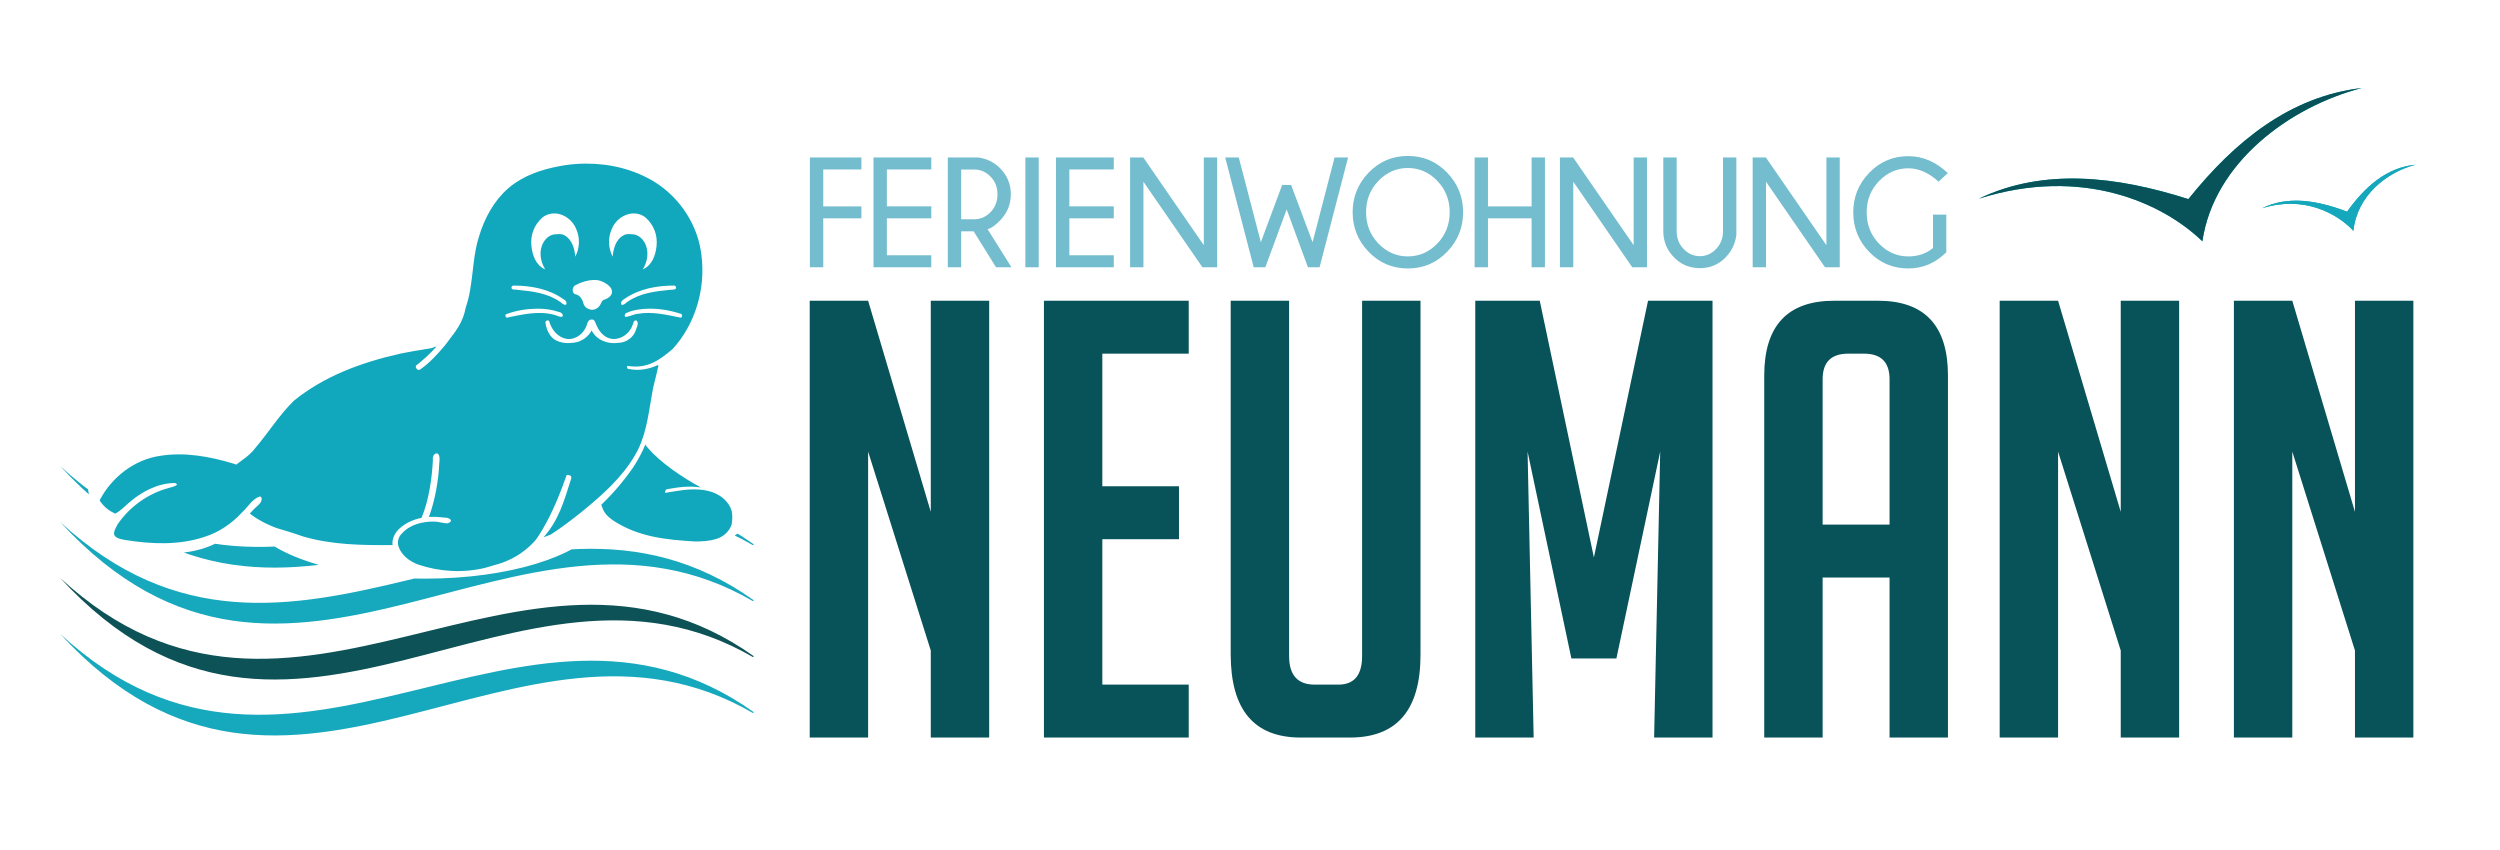 <svg clip-rule="evenodd" fill-rule="evenodd" stroke-linejoin="round" stroke-miterlimit="2" viewBox="0 0 7875 2678" xmlns="http://www.w3.org/2000/svg" xmlns:xlink="http://www.w3.org/1999/xlink"><clipPath id="a"><path clip-rule="nonzero" d="m2.042 434.224h436.551v-273.249h-436.551zm379.338-204.906c29.814 0 53.983 18.921 53.983 42.261s-24.169 42.261-53.983 42.261c-16.687 0-31.602-5.93-41.504-15.242-11.993 16.991-51.581 29.467-98.602 29.467-51.678 0-94.387-15.066-101.337-34.638-8.361 12.037-23.984 20.142-41.89 20.142-26.712 0-48.367-18.022-48.367-40.253 0-22.232 21.655-40.254 48.367-40.254 26.469 0 47.959 17.699 48.348 39.652 15.188-14.749 51.933-25.156 94.879-25.156 36.445 0 68.417 7.498 86.551 18.778 3.3-20.863 26.01-37.018 53.555-37.018z"/></clipPath><g clip-path="url(#a)" transform="scale(5.556)"><path d="m0-93.122c130.435 141.798 259.474-32.728 392.983 44.989l.159-.676c-131.132-92.989-261.312 77.679-393.142-44.313" fill="#16a8bc" transform="translate(34.09 357.332)"/><path d="m0-93.122c130.435 141.798 259.474-32.735 392.983 44.981l.159-.668c-131.132-92.989-261.312 77.687-393.142-44.313" fill="#16a8bc" transform="translate(34.09 389.05)"/><path d="m0-93.122c130.435 141.798 259.474-32.727 392.983 44.989l.159-.676c-131.132-92.989-261.312 77.687-393.142-44.313" fill="#0d5256" transform="translate(34.09 420.768)"/><path d="m0-93.123c130.435 141.798 259.474-32.735 392.983 44.981l.159-.667c-131.132-92.989-261.312 77.686-393.142-44.314" fill="#16a8bc" transform="translate(34.09 452.488)"/></g><path d="m-14.602-3.51c-14.296 27.423-50.917 62-112.672 62.842 40.215 5.088 77.841-12.268 112.672-37.622 35.034 22.689 72.852 37.151 113.151 28.832-42.143 2.777-92.862-13.696-113.151-54.052" fill="#15a8bc" transform="matrix(5.273 -1.749 -1.749 -5.273 7008.356 716.113)"/><path d="m-6.321-1.639c-5.735 12.414-20.427 28.068-45.202 28.447 16.132 2.305 31.228-5.552 45.202-17.03 14.054 10.273 29.224 16.821 45.392 13.055-16.908 1.257-37.253-6.202-45.392-24.472" fill="#15a8bc" transform="matrix(5.273 -1.748 -1.748 -5.273 7443.715 707.429)"/><path d="m0 86.216c-1.924 4.603-4.29 9.022-7.067 13.171-5.254 7.589-11.289 14.688-17.996 21.068 1.372 4.021 2.402 5.722 6.517 8.752 14.581 9.653 30.439 11.029 46.659 12.062 4.046-.038 8.099-.215 11.976-1.44 3.986-1.097 7.402-4.217 8.761-8.102.443-2.421.506-5.058.093-7.6-1.533-5.468-6.151-9.175-11.512-11.004-9.31-2.856-18.081-.669-26.165.56-.547-.445.244-1.744.729-2.031 6.657-1.124 12.137-2.091 19.38-1.027-10.14-5.502-22.677-13.924-29.635-22.004-.519-.682-1.517-1.502-1.74-2.405m-30.955-70.786c.547.016 1.128-.042 1.634.22.923.927 1.133 2.422 1.815 3.555 1.574 3.615 4.775 6.979 8.914 7.228 5.078.368 9.756-3.311 11.349-8.017.35-1.005.622-2.714 2.046-2.504 1.566 1.178.526 3.376-.042 4.846-1.125 4.6-5.64 7.899-10.301 7.89-5.69.891-12.269-1.581-14.967-7.023-1.714 3.158-4.709 5.588-8.169 6.573-4.367.947-9.383.956-13.2-1.636-2.886-2.214-4.347-5.845-4.833-9.358-.151-1.295 1.864-1.89 2.226-.533 1.243 4.467 4.648 8.657 9.347 9.641 4.759.998 9.5-2.303 11.39-6.559.773-1.512.791-3.893 2.791-4.323m32.877-6.151c6.053-.054 12.098.92 17.853 2.85 1.294-.046 1.297 1.971.2 2.242-7.9-1.602-16.051-3.607-24.15-2.21-2.301.182-4.334 1.406-6.59 1.73-1.422.347-1.1-1.629-.275-2.089 4.058-1.877 8.548-2.411 12.962-2.523m-63.445-.003c4.181-.023 8.429.467 12.409 1.867 1.167.05 2.826 1.426 2.038 2.65-1.585.427-3.099-.678-4.621-1.038-8.679-2.356-17.692-.299-26.267 1.488-.984.618-1.875-.984-1.239-1.743 5.603-2.201 11.68-3.104 17.68-3.224m77.82-13.105c.903-.052 1.294 1.256.817 1.892-.936.585-2.212.357-3.288.535-8.242.811-16.967 1.841-23.93 6.729-1.076.611-2.088 2.11-3.454 1.728-.996-1.396.697-2.854 1.859-3.465 8.162-5.605 18.294-7.429 27.996-7.419m-91.025-.014c.067.002.134.01.205.024 9.744.03 19.931 1.937 28.005 7.702 1.107.443 2.417 2.079 1.421 3.177-1.274.235-2.329-.968-3.302-1.657-7.01-4.965-15.826-6.006-24.146-6.809-1.001-.295-2.202.121-3.084-.452-.762-.751-.097-2.018.901-1.985m45.899-3.154c.587 0 1.167.032 1.741.098 2.222.42 4.243 1.427 5.99 2.848 3.452 2.809 2.685 6.472-1.984 8.154-1.486.23-1.893 1.743-2.507 2.873-1.126 2.191-3.865 3.555-6.24 2.625-2.425-.853-3.203-2.323-3.714-4.571-.768-1.563-1.605-3.455-4.632-4.083-1.553-1.143-1.299-3.496.008-4.727 2.897-1.682 7.236-3.216 11.338-3.217m21.881-37.721c.177-.003.353-.003.529.001 2.397.017 4.806.858 6.616 2.447 4.549 4.08 6.821 9.876 6.069 16.307-.589 5.036-2.485 10.667-7.786 12.969 2.783-4.556 3.758-10.399.991-15.304-1.507-2.67-4.235-4.739-7.365-4.623-1.59-.186-3.304-.22-4.718.702-4.206 2.386-5.602 7.533-5.965 12.011-2.492-4.723-2.757-10.522-.633-15.429 1.904-5.028 6.813-8.963 12.262-9.081m-44.465 0c5.45.118 10.359 4.053 12.263 9.081 2.124 4.907 1.859 10.706-.633 15.429-.363-4.478-1.759-9.625-5.965-12.011-1.414-.922-3.128-.888-4.717-.702-3.13-.116-5.859 1.953-7.365 4.623-2.767 4.905-1.793 10.748.991 15.304-5.301-2.302-7.197-7.933-7.787-12.969-.753-6.431 1.521-12.227 6.069-16.307 1.81-1.589 4.219-2.43 6.616-2.447.176-.004.352-.004.528-.001m17.737-28.257c-3.843.011-7.679.292-11.465.829-10.105 1.574-20.304 4.376-28.83 10.219-1.228.841-2.399 1.744-3.522 2.7-.137.12-.276.239-.414.36-8.09 7.078-13.418 17.014-16.464 27.249-3.166 9.861-3.247 20.316-5.058 30.44-.565 3.429-1.42 6.802-2.533 10.088-1.137 6.244-3.98 11.285-8.768 17.25-1.006 1.438-2.065 2.842-3.174 4.202-4.07 4.808-8.443 9.634-13.616 13.236-1.238 1.28-3.277-.666-2.528-2.058 4.138-3.259 8.07-6.833 11.58-10.783-.349.059-.701.118-1.049.176-1.048.618-2.382.886-3.528 1.029-5.268.812-10.537 1.706-15.773 2.753-23.125 5.254-43.33 12.937-60.415 26.653-8.303 8.075-14.493 18.189-22.01 26.954-3.224 4.25-6.778 6.25-10.746 9.352-.61-.217-1.223-.428-1.84-.63-13.295-3.989-27.427-6.58-41.288-4.343-14.512 2.105-27.283 11.941-34.091 24.776-.049.201-.127.389-.224.563 2.944 4.387 5.975 6.045 8.765 7.428 2.426-1.086 5.038-3.668 7.846-6.179 7.102-6.181 16.041-10.974 25.61-11.185.627-.045 1.622.298 1.563 1.072-1.207.972-3.016 1.209-4.497 1.719-11.732 3.093-22.186 10.565-29.054 20.543-2.379 4.43-4.411 7.641 4.077 8.938 14.885 2.41 30.546 3.138 45.039-1.708 8.295-2.592 15.679-7.647 21.514-14.044 3.273-2.943 5.491-7.327 9.842-8.855.571-.145 1.096.542 1.137 1.053.2 2.55-2.249 4.065-3.877 5.592-.922 1.007-1.869 1.994-2.835 2.963.444.358.876.739 1.328 1.056 4.19 3.086 8.85 5.328 13.69 7.162 4.778 1.453 9.888 2.914 14.913 4.74 16.507 4.899 33.913 5.096 51.009 4.956-.466-3.389 1.277-6.954 3.782-9.257 3.535-3.283 7.949-5.238 12.601-6.15.029-.074.056-.143.084-.226 3.993-9.271 5.889-22.26 6.364-32.25-.196-1.572.159-3.903 2.107-4.1.265-.018.531.058.76.189 1.298 1.383.933 3.543.768 5.277-.336 9.442-2.446 21.438-5.872 30.567 2.268-.15 4.545-.082 6.764.176 1.898.395 4.439-.203 5.707 1.64.166 1.138-1.265 1.7-2.216 1.839-2.387-.099-4.812-1.007-7.27-1.018-6.586-.082-13.779 1.622-18.284 6.763-1.98 1.802-2.741 4.702-1.973 7.258 1.634 5.023 6.232 8.461 11.002 10.29 12.231 4.159 25.668 4.944 38.247 1.892 1.403-.379 2.804-.792 4.199-1.236 10.057-2.481 17.775-7.256 23.859-13.947 1.658-1.989 2.972-4.267 4.326-6.473 5.765-9.761 9.998-20.356 13.769-31.007.744.161 1.597-.04 2.21.52.902 1 0 2.445-.301 3.539-3.273 10.352-6.432 21.626-14.986 31.252-.01.016-.021.032-.031.048 1.367-.517 2.74-1.016 4.107-1.569 6.363-4.119 12.398-8.721 18.288-13.485 11.027-9.058 21.961-18.736 29.256-31.186 6.277-10.349 7.659-22.627 9.708-34.343.741-5.277 2.425-10.352 3.472-15.56.747-1.52-.303-.164.26-1.613-4.49 2.032-10.203 3.675-16.427 2.384-1.004.252-1.831-1.021-1.095-1.805 11.188 1.862 18.045-3.168 25.585-9.544 12.915-14.156 18.779-34.214 16.346-53.145-1.865-16.847-11.979-32.36-26.24-41.393-11.686-7.259-25.468-10.635-39.19-10.593" fill="#11a8bd" fill-rule="nonzero" transform="matrix(5.556 0 0 5.556 2033.208 920.811)"/><path d="m-14.602-3.51c-14.296 27.423-50.917 62-112.672 62.842 40.215 5.088 77.841-12.268 112.672-37.622 35.034 22.689 72.852 37.151 113.151 28.832-42.143 2.777-92.862-13.696-113.151-54.052" fill="#085359" transform="matrix(5.273 -1.749 -1.749 -5.273 7008.356 716.113)"/><path d="m-6.321-1.639c-5.735 12.414-20.427 28.068-45.202 28.447 16.132 2.305 31.228-5.552 45.202-17.03 14.054 10.273 29.224 16.821 45.392 13.055-16.908 1.257-37.253-6.202-45.392-24.472" fill="#15a8bc" transform="matrix(5.273 -1.748 -1.748 -5.273 7443.715 707.429)"/><g fill-rule="nonzero"><path d="m0-247.655h-33.113v247.655h33.113v-162.114l35.527 112.79v49.324h33.113v-247.655h-33.113v119.688zm181.772 247.655v-30.009h-48.979v-82.436h43.461v-30.009h-43.461v-75.193h48.979v-30.008h-82.091v247.655zm98.301-247.655v201.435c0 10.811-4.484 16.211-13.452 16.211h-13.452c-9.658 0-14.487-5.4-14.487-16.211v-201.435h-33.113v200.4c0 31.507 13.221 47.255 39.666 47.255h27.939c26.672 0 40.011-15.635 40.011-46.91v-200.745zm100.715 0h-36.562v247.655h33.112l-3.449-162.114 24.835 117.274h25.524l24.834-117.274-3.449 162.114h33.113v-247.655h-36.562l-30.698 145.557zm160.387 156.94h37.942v90.715h33.112v-205.229c0-28.284-13.225-42.426-39.666-42.426h-24.834c-26.446 0-39.666 14.142-39.666 42.426v205.229h33.112zm0-30.008v-82.437c0-9.658 4.829-14.487 14.487-14.487h8.968c9.658 0 14.487 4.829 14.487 14.487v82.437zm133.482-126.932h-33.113v247.655h33.113v-162.114l35.527 112.79v49.324h33.112v-247.655h-33.112v119.688zm132.793 0h-33.113v247.655h33.113v-162.114l35.527 112.79v49.324h33.113v-247.655h-33.113v119.688z" fill="#085359" transform="matrix(5.556 0 0 5.556 2734.553 2323.274)"/><path d="m0-62.06v62.233h7.572v-27.722h21.63v-6.79h-21.63v-20.931h21.63v-6.79zm36.063 0v62.233h32.759v-6.79h-25.186v-20.932h25.186v-6.79h-25.186v-20.931h25.186v-6.79zm57.149 6.833c3.515 0 6.583 1.341 9.205 4.022 2.621 2.681 3.932 6.026 3.932 10.033 0 4.037-1.311 7.403-3.932 10.099-2.622 2.696-5.69 4.043-9.205 4.043h-7.447v-28.197zm12.3 55.4h8.744l-13.513-21.581c2.064-.519 4.435-2.176 7.112-4.973 4.044-4.18 6.067-9.11 6.067-14.791 0-5.65-1.967-10.509-5.899-14.574-3.375-3.517-7.573-5.622-12.593-6.314h-17.237v62.233h7.572v-20.37h7.071zm16.651 0h7.572v-62.233h-7.572zm17.363-62.233v62.233h32.758v-6.79h-25.186v-20.932h25.186v-6.79h-25.186v-20.931h25.186v-6.79zm42.004 0v62.233h7.572v-48.48l33.428 48.48h8.367v-62.233h-7.572v49.734l-34.306-49.734zm86.226 15.569-12.091 32.479-12.509-48.048h-7.698l16.149 62.233h6.61l12.091-32.782 12.049 32.782h6.61l16.149-62.233h-7.656l-12.468 48.048-12.174-32.479zm71.248-16.434c-8.731 0-16.128 3.143-22.195 9.428-6.066 6.286-9.099 13.767-9.099 22.445 0 8.736 3.033 16.239 9.099 22.51 6.067 6.271 13.464 9.407 22.195 9.407 8.757 0 16.17-3.136 22.236-9.407s9.099-13.774 9.099-22.51c0-8.678-3.033-16.159-9.099-22.445-6.066-6.285-13.479-9.428-22.236-9.428m16.693 14.12c4.685 4.859 7.028 10.776 7.028 17.753 0 7.035-2.343 12.974-7.028 17.818-4.686 4.844-10.25 7.265-16.693 7.265-6.416 0-11.966-2.421-16.651-7.265-4.686-4.844-7.029-10.783-7.029-17.818 0-6.977 2.343-12.894 7.029-17.753 4.685-4.858 10.235-7.287 16.651-7.287 6.443 0 12.007 2.429 16.693 7.287m53.467 21.256v27.722h7.572v-62.233h-7.572v27.721h-24.726v-27.721h-7.572v62.233h7.572v-27.722zm16.065-34.511v62.233h7.573v-48.48l33.427 48.48h8.368v-62.233h-7.573v49.734l-34.306-49.734zm92.46 41.82c0 3.979-1.305 7.33-3.912 10.055-2.608 2.724-5.669 4.087-9.183 4.087-3.543 0-6.625-1.363-9.246-4.087-2.622-2.725-3.933-6.076-3.933-10.055v-41.82h-7.572v41.82c0 5.68 1.993 10.589 5.982 14.726s8.912 6.206 14.769 6.206c5.801 0 10.668-2.047 14.601-6.142 3.402-3.517 5.424-7.712 6.066-12.584v-44.026h-7.572zm16.818-41.82v62.233h7.572v-48.48l33.428 48.48h8.367v-62.233h-7.572v49.734l-34.306-49.734zm109.78 32.392h-7.531v18.942c-3.821 3.172-8.479 4.757-13.973 4.757-6.416 0-11.959-2.406-16.631-7.222-4.672-4.814-7.007-10.739-7.007-17.774 0-6.977 2.335-12.881 7.007-17.71s10.215-7.244 16.631-7.244c5.884 0 11.588 2.523 17.111 7.568l5.271-4.843c-6.777-6.401-14.239-9.601-22.382-9.601-8.759 0-16.157 3.143-22.195 9.428-6.039 6.285-9.057 13.752-9.057 22.402 0 8.736 3.018 16.225 9.057 22.467 6.038 6.242 13.436 9.363 22.195 9.363 8.171 0 15.339-3.056 21.504-9.169z" fill="#74bdce" transform="matrix(5.556 0 0 5.556 2551.18 840.841)"/></g></svg>